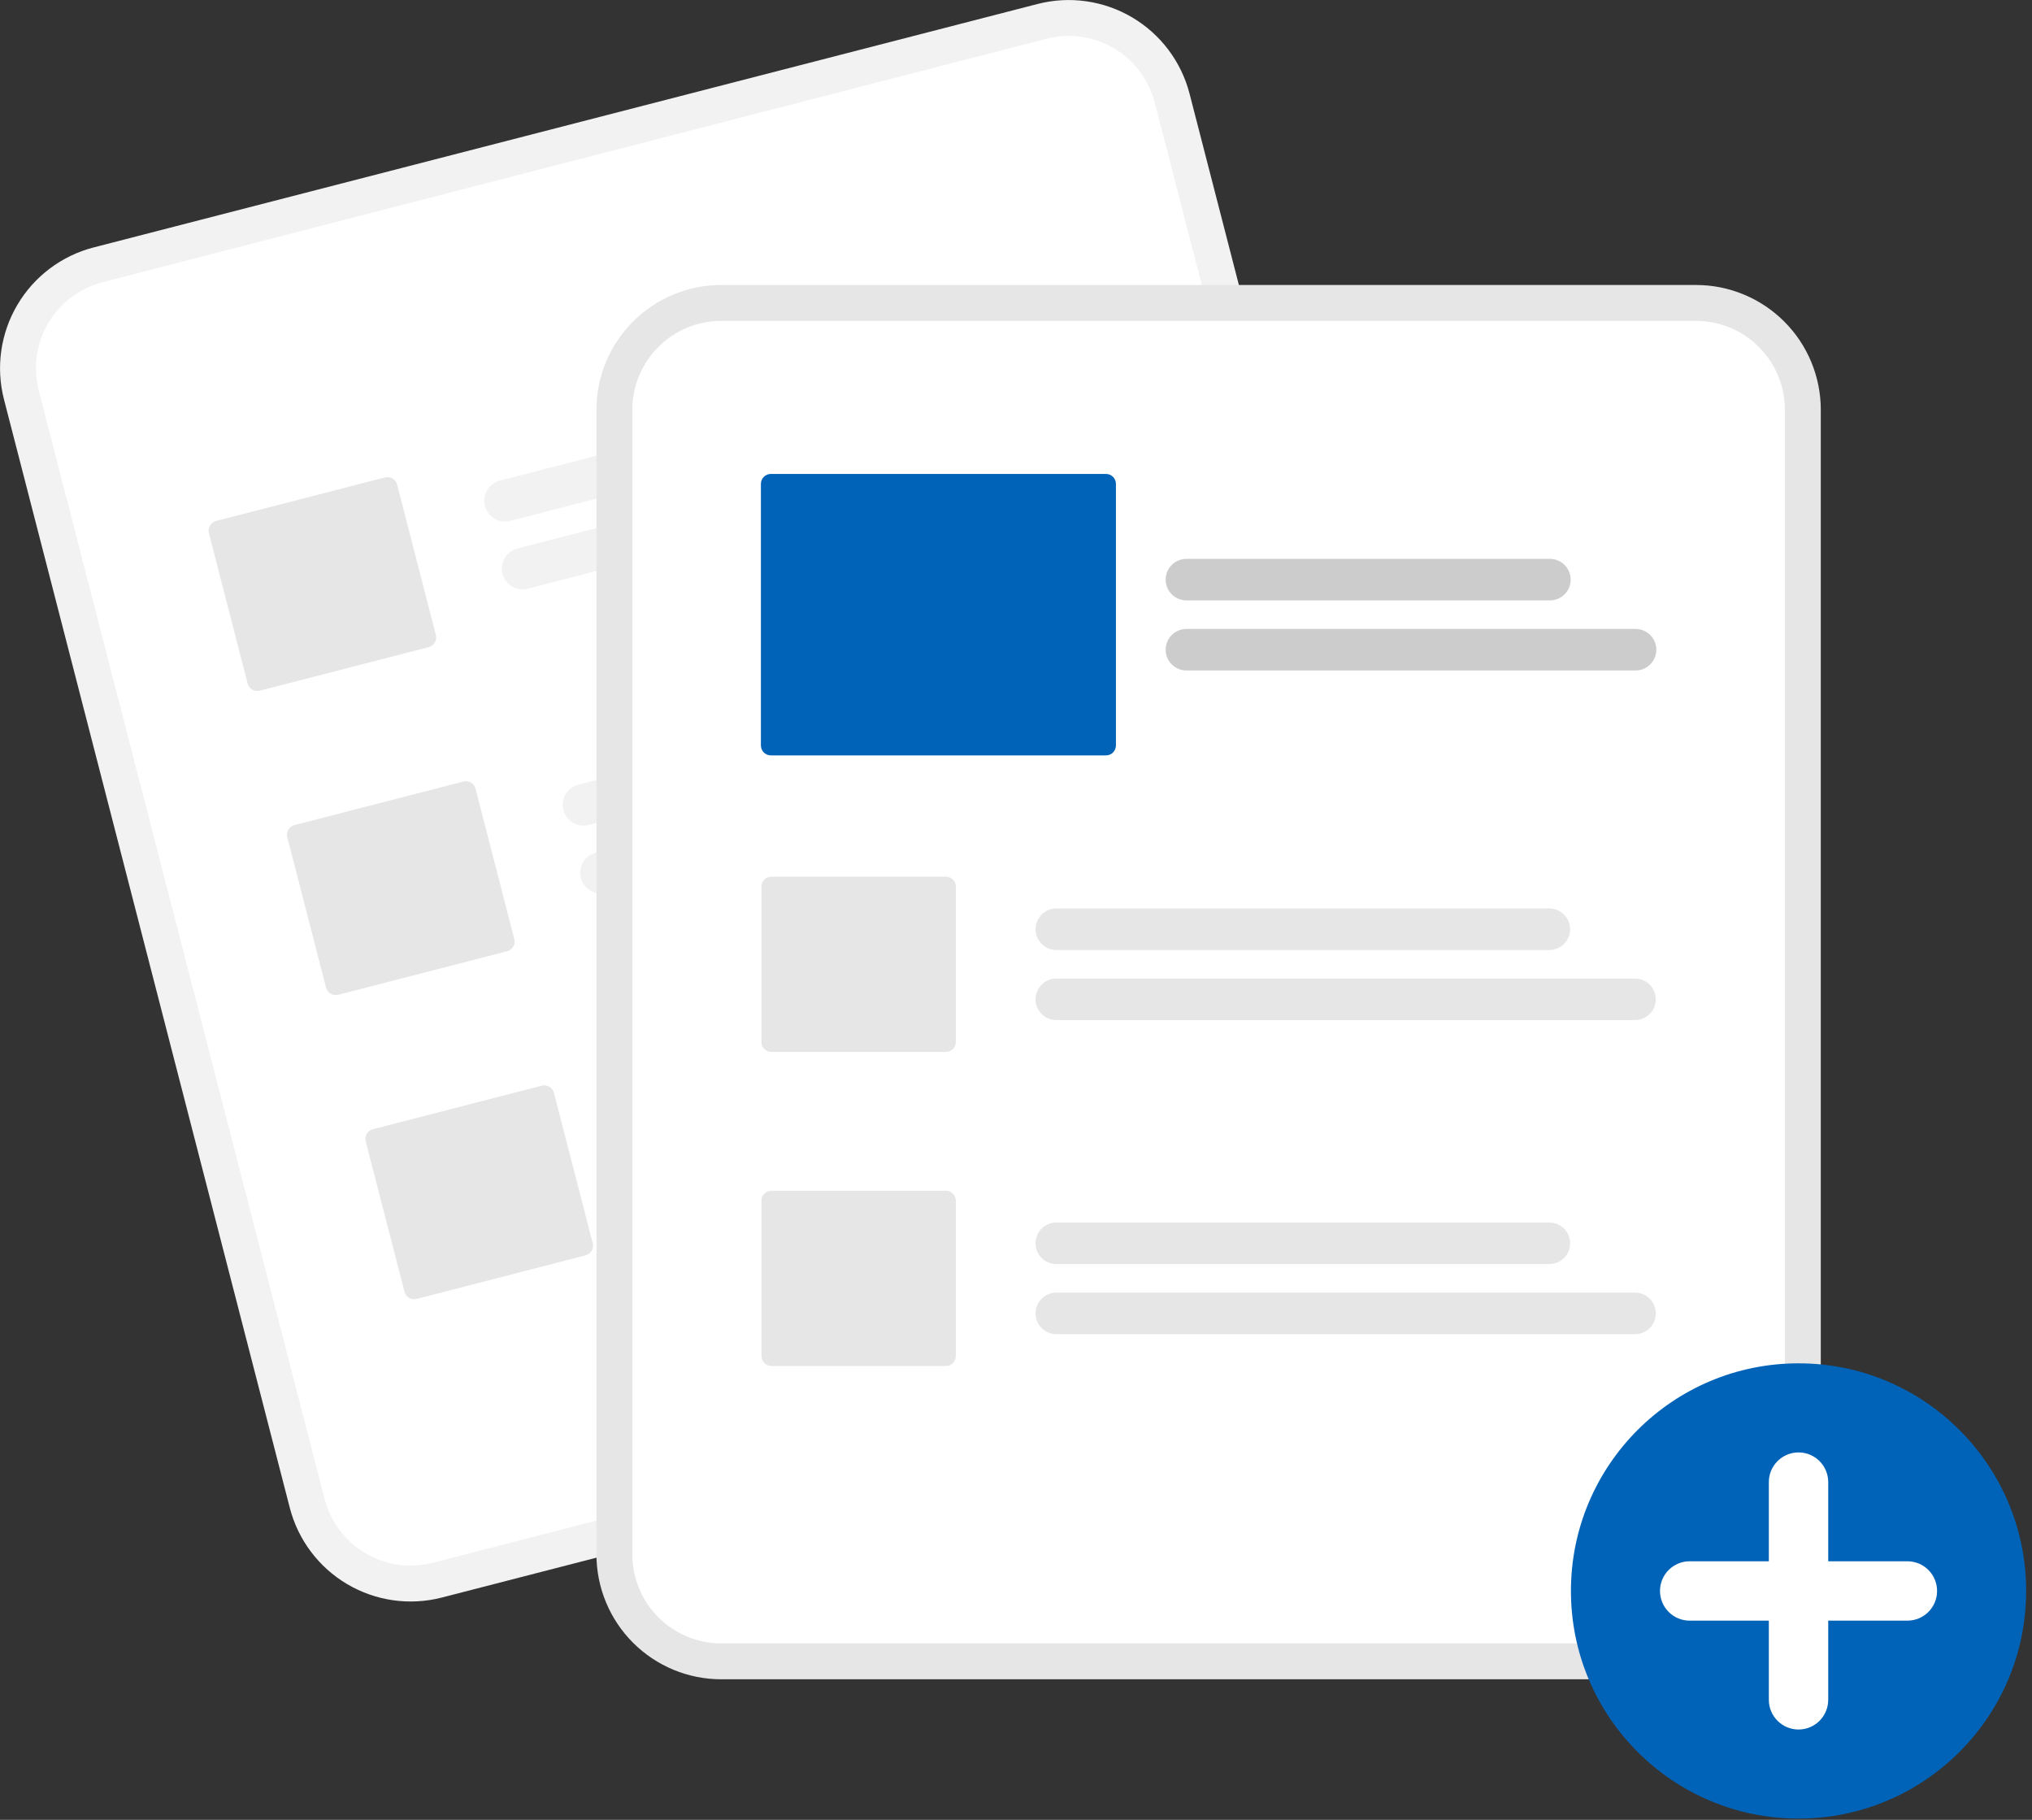 <svg width="134" height="120" viewBox="0 0 134 120" fill="none" xmlns="http://www.w3.org/2000/svg">
<rect x="0" y="0" width="134" height="120" fill="#333333" stroke="none"/>
<path d="M68.428 0.261L64.08 1.383L10.518 15.195L6.17 16.317C4.06 16.863 2.253 18.225 1.145 20.102C0.037 21.98 -0.281 24.22 0.261 26.331L19.113 99.435C19.66 101.545 21.021 103.352 22.899 104.46C24.777 105.568 27.017 105.886 29.128 105.344L29.14 105.341L91.375 89.291L91.386 89.288C93.496 88.742 95.303 87.38 96.411 85.503C97.519 83.625 97.837 81.385 97.295 79.274L78.443 6.17C77.896 4.06 76.534 2.253 74.657 1.145C72.779 0.037 70.539 -0.281 68.428 0.261Z" fill="#F2F2F2"/>
<path d="M69.019 2.553L63.869 3.881L11.91 17.28L6.761 18.608C5.258 18.998 3.971 19.967 3.182 21.304C2.394 22.641 2.167 24.236 2.553 25.74L21.405 98.844C21.794 100.346 22.764 101.633 24.101 102.422C25.438 103.211 27.033 103.437 28.537 103.051L28.548 103.048L90.784 86.999L90.795 86.996C92.298 86.607 93.585 85.637 94.373 84.3C95.162 82.963 95.388 81.368 95.002 79.864L76.15 6.761C75.761 5.258 74.792 3.971 73.455 3.182C72.118 2.394 70.522 2.167 69.019 2.553Z" fill="white"/>
<path d="M65.131 26.226L33.648 34.345C33.296 34.436 32.923 34.383 32.61 34.198C32.297 34.014 32.071 33.713 31.98 33.361C31.889 33.009 31.942 32.636 32.127 32.323C32.311 32.011 32.612 31.784 32.964 31.693L64.447 23.574C64.799 23.484 65.172 23.537 65.484 23.721C65.797 23.906 66.023 24.207 66.114 24.559C66.204 24.91 66.152 25.283 65.968 25.596C65.783 25.908 65.482 26.135 65.131 26.226Z" fill="#F2F2F2"/>
<path d="M71.754 29.29L34.801 38.819C34.449 38.91 34.076 38.857 33.763 38.672C33.451 38.488 33.224 38.187 33.133 37.835C33.042 37.483 33.095 37.11 33.28 36.797C33.464 36.485 33.766 36.258 34.117 36.167L71.07 26.638C71.421 26.547 71.794 26.6 72.107 26.785C72.42 26.969 72.647 27.27 72.737 27.622C72.828 27.974 72.775 28.347 72.591 28.66C72.406 28.973 72.105 29.199 71.754 29.29Z" fill="#F2F2F2"/>
<path d="M70.302 46.279L38.819 54.398C38.644 54.443 38.463 54.453 38.285 54.428C38.107 54.403 37.936 54.343 37.781 54.251C37.626 54.16 37.491 54.039 37.383 53.895C37.275 53.752 37.196 53.588 37.151 53.414C37.106 53.24 37.096 53.059 37.121 52.881C37.146 52.703 37.206 52.531 37.297 52.376C37.389 52.221 37.51 52.086 37.653 51.978C37.797 51.87 37.961 51.791 38.135 51.746L69.618 43.627C69.792 43.583 69.973 43.572 70.151 43.597C70.329 43.623 70.501 43.683 70.656 43.774C70.811 43.865 70.946 43.986 71.054 44.13C71.162 44.274 71.241 44.437 71.286 44.611C71.331 44.785 71.341 44.967 71.316 45.145C71.291 45.323 71.231 45.494 71.139 45.649C71.048 45.804 70.927 45.939 70.783 46.047C70.64 46.155 70.476 46.234 70.302 46.279Z" fill="#F2F2F2"/>
<path d="M76.925 49.343L39.973 58.873C39.799 58.918 39.617 58.928 39.439 58.903C39.261 58.878 39.09 58.818 38.935 58.726C38.78 58.635 38.645 58.514 38.537 58.37C38.429 58.227 38.35 58.063 38.305 57.889C38.26 57.715 38.25 57.533 38.275 57.355C38.3 57.177 38.36 57.006 38.452 56.851C38.543 56.696 38.664 56.561 38.808 56.453C38.951 56.345 39.115 56.266 39.289 56.221L76.242 46.692C76.593 46.601 76.966 46.654 77.279 46.838C77.592 47.023 77.819 47.324 77.909 47.676C78 48.027 77.947 48.401 77.763 48.713C77.578 49.026 77.277 49.253 76.925 49.343Z" fill="#F2F2F2"/>
<path d="M75.474 66.333L43.99 74.452C43.639 74.542 43.266 74.489 42.953 74.305C42.641 74.12 42.414 73.819 42.324 73.468C42.233 73.116 42.286 72.743 42.47 72.43C42.654 72.118 42.955 71.891 43.307 71.8L74.79 63.681C75.142 63.59 75.515 63.643 75.828 63.828C76.14 64.012 76.367 64.313 76.458 64.665C76.549 65.017 76.496 65.39 76.311 65.703C76.127 66.015 75.826 66.242 75.474 66.333Z" fill="#F2F2F2"/>
<path d="M82.096 69.397L45.144 78.927C44.97 78.972 44.788 78.982 44.61 78.957C44.432 78.932 44.261 78.872 44.106 78.781C43.951 78.689 43.815 78.568 43.707 78.424C43.599 78.281 43.52 78.117 43.475 77.943C43.43 77.769 43.42 77.587 43.445 77.409C43.47 77.231 43.53 77.06 43.622 76.905C43.713 76.75 43.834 76.614 43.978 76.506C44.122 76.398 44.286 76.32 44.46 76.275L81.413 66.746C81.764 66.655 82.138 66.708 82.45 66.892C82.763 67.077 82.99 67.378 83.08 67.73C83.171 68.081 83.118 68.454 82.934 68.767C82.749 69.08 82.448 69.306 82.096 69.397Z" fill="#F2F2F2"/>
<path d="M28.273 42.67L17.131 45.543C16.962 45.586 16.783 45.561 16.633 45.472C16.483 45.384 16.375 45.24 16.331 45.071L13.774 35.154C13.73 34.985 13.756 34.806 13.844 34.656C13.933 34.506 14.077 34.398 14.245 34.354L25.387 31.481C25.556 31.437 25.735 31.463 25.884 31.551C26.034 31.64 26.143 31.784 26.187 31.952L28.744 41.87C28.788 42.039 28.762 42.218 28.674 42.367C28.585 42.517 28.441 42.626 28.273 42.67Z" fill="#E6E6E6"/>
<path d="M33.444 62.723L22.303 65.597C22.134 65.64 21.955 65.615 21.805 65.526C21.655 65.438 21.547 65.293 21.503 65.125L18.945 55.207C18.902 55.039 18.927 54.86 19.016 54.71C19.104 54.56 19.249 54.451 19.417 54.407L30.559 51.534C30.727 51.491 30.906 51.516 31.056 51.605C31.206 51.693 31.315 51.838 31.359 52.006L33.916 61.924C33.959 62.092 33.934 62.271 33.846 62.421C33.757 62.571 33.613 62.68 33.444 62.723Z" fill="#E6E6E6"/>
<path d="M38.615 82.777L27.474 85.65C27.305 85.694 27.126 85.668 26.976 85.58C26.826 85.491 26.718 85.347 26.674 85.179L24.116 75.261C24.073 75.092 24.098 74.913 24.187 74.763C24.275 74.614 24.42 74.505 24.588 74.461L35.73 71.588C35.898 71.545 36.077 71.57 36.227 71.659C36.377 71.747 36.486 71.891 36.529 72.06L39.087 81.978C39.13 82.146 39.105 82.325 39.017 82.475C38.928 82.625 38.784 82.734 38.615 82.777Z" fill="#E6E6E6"/>
<path d="M111.85 18.792H47.555C45.375 18.794 43.285 19.662 41.744 21.203C40.203 22.744 39.336 24.834 39.333 27.014V102.509C39.336 104.689 40.203 106.779 41.744 108.321C43.285 109.862 45.375 110.729 47.555 110.732H111.85C114.03 110.729 116.12 109.862 117.661 108.321C119.203 106.779 120.07 104.689 120.072 102.509V27.014C120.07 24.834 119.203 22.744 117.661 21.203C116.12 19.662 114.03 18.794 111.85 18.792Z" fill="#E6E6E6"/>
<path d="M111.849 21.159H47.554C46.002 21.161 44.514 21.778 43.416 22.876C42.318 23.974 41.701 25.462 41.699 27.014V102.51C41.701 104.062 42.318 105.55 43.416 106.648C44.514 107.746 46.002 108.363 47.554 108.365H111.849C113.402 108.363 114.89 107.746 115.987 106.648C117.085 105.55 117.703 104.062 117.704 102.51V27.014C117.703 25.462 117.085 23.974 115.987 22.876C114.89 21.778 113.402 21.161 111.849 21.159Z" fill="white"/>
<path d="M118.604 119.917C126.894 119.917 133.613 113.197 133.613 104.908C133.613 96.618 126.894 89.898 118.604 89.898C110.315 89.898 103.595 96.618 103.595 104.908C103.595 113.197 110.315 119.917 118.604 119.917Z" fill="#0063B8"/>
<path d="M125.782 102.95H120.562V97.729C120.562 97.21 120.355 96.712 119.988 96.345C119.621 95.978 119.123 95.772 118.604 95.772C118.085 95.772 117.587 95.978 117.22 96.345C116.852 96.712 116.646 97.21 116.646 97.729V102.95H111.426C110.906 102.95 110.408 103.156 110.041 103.523C109.674 103.89 109.468 104.388 109.468 104.908C109.468 105.427 109.674 105.925 110.041 106.292C110.408 106.659 110.906 106.865 111.426 106.865H116.646V112.086C116.646 112.605 116.852 113.103 117.22 113.47C117.587 113.838 118.085 114.044 118.604 114.044C119.123 114.044 119.621 113.838 119.988 113.47C120.355 113.103 120.562 112.605 120.562 112.086V106.865H125.782C126.302 106.865 126.8 106.659 127.167 106.292C127.534 105.925 127.74 105.427 127.74 104.908C127.74 104.388 127.534 103.89 127.167 103.523C126.8 103.156 126.302 102.95 125.782 102.95Z" fill="white"/>
<path d="M102.173 62.644H69.66C69.48 62.644 69.302 62.609 69.135 62.54C68.969 62.471 68.818 62.37 68.691 62.243C68.563 62.116 68.462 61.965 68.393 61.799C68.325 61.633 68.289 61.454 68.289 61.275C68.289 61.095 68.325 60.916 68.393 60.75C68.462 60.584 68.563 60.433 68.691 60.306C68.818 60.179 68.969 60.078 69.135 60.009C69.302 59.94 69.48 59.905 69.66 59.905H102.173C102.536 59.906 102.884 60.05 103.14 60.307C103.397 60.564 103.541 60.912 103.541 61.275C103.541 61.637 103.397 61.985 103.14 62.242C102.884 62.499 102.536 62.643 102.173 62.644Z" fill="#E6E6E6"/>
<path d="M107.821 67.265H69.66C69.48 67.265 69.302 67.23 69.135 67.161C68.969 67.092 68.818 66.992 68.691 66.864C68.563 66.737 68.462 66.586 68.393 66.42C68.325 66.254 68.289 66.076 68.289 65.896C68.289 65.716 68.325 65.537 68.393 65.371C68.462 65.205 68.563 65.054 68.691 64.927C68.818 64.8 68.969 64.699 69.135 64.63C69.302 64.561 69.48 64.526 69.66 64.526H107.821C108.184 64.526 108.533 64.671 108.789 64.927C109.046 65.184 109.19 65.532 109.19 65.896C109.19 66.259 109.046 66.607 108.789 66.864C108.533 67.121 108.184 67.265 107.821 67.265Z" fill="#E6E6E6"/>
<path d="M102.173 83.353H69.66C69.48 83.353 69.302 83.318 69.135 83.249C68.969 83.18 68.818 83.079 68.691 82.952C68.563 82.825 68.462 82.674 68.393 82.508C68.325 82.342 68.289 82.163 68.289 81.984C68.289 81.803 68.325 81.625 68.393 81.459C68.462 81.293 68.563 81.142 68.691 81.015C68.818 80.888 68.969 80.787 69.135 80.718C69.302 80.649 69.48 80.614 69.66 80.614H102.173C102.536 80.614 102.885 80.758 103.141 81.015C103.398 81.272 103.542 81.62 103.542 81.984C103.542 82.347 103.398 82.695 103.141 82.952C102.885 83.209 102.536 83.353 102.173 83.353Z" fill="#E6E6E6"/>
<path d="M107.821 87.974H69.66C69.48 87.974 69.302 87.939 69.135 87.87C68.969 87.801 68.818 87.701 68.691 87.573C68.563 87.446 68.462 87.295 68.393 87.129C68.325 86.963 68.289 86.784 68.289 86.605C68.289 86.425 68.325 86.246 68.393 86.08C68.462 85.914 68.563 85.763 68.691 85.636C68.818 85.509 68.969 85.408 69.135 85.339C69.302 85.27 69.48 85.235 69.66 85.235H107.821C108.001 85.235 108.179 85.27 108.346 85.339C108.512 85.408 108.663 85.509 108.79 85.636C108.918 85.763 109.019 85.914 109.088 86.08C109.157 86.246 109.192 86.425 109.192 86.605C109.192 86.784 109.157 86.963 109.088 87.129C109.019 87.295 108.918 87.446 108.79 87.573C108.663 87.701 108.512 87.801 108.346 87.87C108.179 87.939 108.001 87.974 107.821 87.974Z" fill="#E6E6E6"/>
<path d="M62.377 69.363H50.87C50.696 69.363 50.529 69.293 50.406 69.17C50.283 69.047 50.214 68.88 50.214 68.706V58.464C50.214 58.29 50.283 58.123 50.406 58C50.529 57.877 50.696 57.808 50.87 57.808H62.377C62.551 57.808 62.718 57.877 62.841 58C62.964 58.123 63.033 58.29 63.033 58.464V68.706C63.033 68.88 62.964 69.047 62.841 69.17C62.718 69.293 62.551 69.363 62.377 69.363Z" fill="#E6E6E6"/>
<path d="M62.377 90.072H50.87C50.696 90.072 50.529 90.002 50.406 89.879C50.283 89.756 50.214 89.589 50.214 89.415V79.173C50.214 78.999 50.283 78.832 50.406 78.709C50.529 78.586 50.696 78.517 50.87 78.517H62.377C62.551 78.517 62.718 78.586 62.841 78.709C62.964 78.832 63.033 78.999 63.033 79.173V89.415C63.033 89.589 62.964 89.756 62.841 89.879C62.718 90.002 62.551 90.072 62.377 90.072Z" fill="#E6E6E6"/>
<path d="M102.209 39.59H78.238C77.875 39.59 77.527 39.446 77.27 39.189C77.013 38.932 76.869 38.584 76.869 38.221C76.869 37.858 77.013 37.509 77.27 37.253C77.527 36.996 77.875 36.852 78.238 36.852H102.209C102.572 36.852 102.921 36.996 103.177 37.253C103.434 37.509 103.578 37.858 103.578 38.221C103.578 38.584 103.434 38.932 103.177 39.189C102.921 39.446 102.572 39.59 102.209 39.59Z" fill="#CCCCCC"/>
<path d="M107.857 44.211H78.238C78.059 44.211 77.88 44.176 77.714 44.107C77.548 44.038 77.397 43.937 77.27 43.81C77.143 43.683 77.042 43.532 76.973 43.366C76.905 43.2 76.869 43.022 76.869 42.842C76.869 42.662 76.905 42.484 76.973 42.318C77.042 42.152 77.143 42.001 77.27 41.874C77.397 41.746 77.548 41.646 77.714 41.577C77.88 41.508 78.059 41.473 78.238 41.473H107.857C108.22 41.473 108.569 41.617 108.825 41.874C109.082 42.13 109.226 42.479 109.226 42.842C109.226 43.205 109.082 43.553 108.825 43.81C108.569 44.067 108.22 44.211 107.857 44.211Z" fill="#CCCCCC"/>
<path d="M72.933 49.811H50.834C50.66 49.811 50.493 49.742 50.37 49.619C50.247 49.495 50.178 49.329 50.178 49.154V31.907C50.178 31.733 50.247 31.567 50.37 31.444C50.493 31.32 50.66 31.251 50.834 31.251H72.933C73.107 31.251 73.274 31.32 73.397 31.444C73.52 31.567 73.59 31.733 73.59 31.907V49.154C73.59 49.329 73.52 49.495 73.397 49.619C73.274 49.742 73.107 49.811 72.933 49.811Z" fill="#0063B8"/>
</svg>
